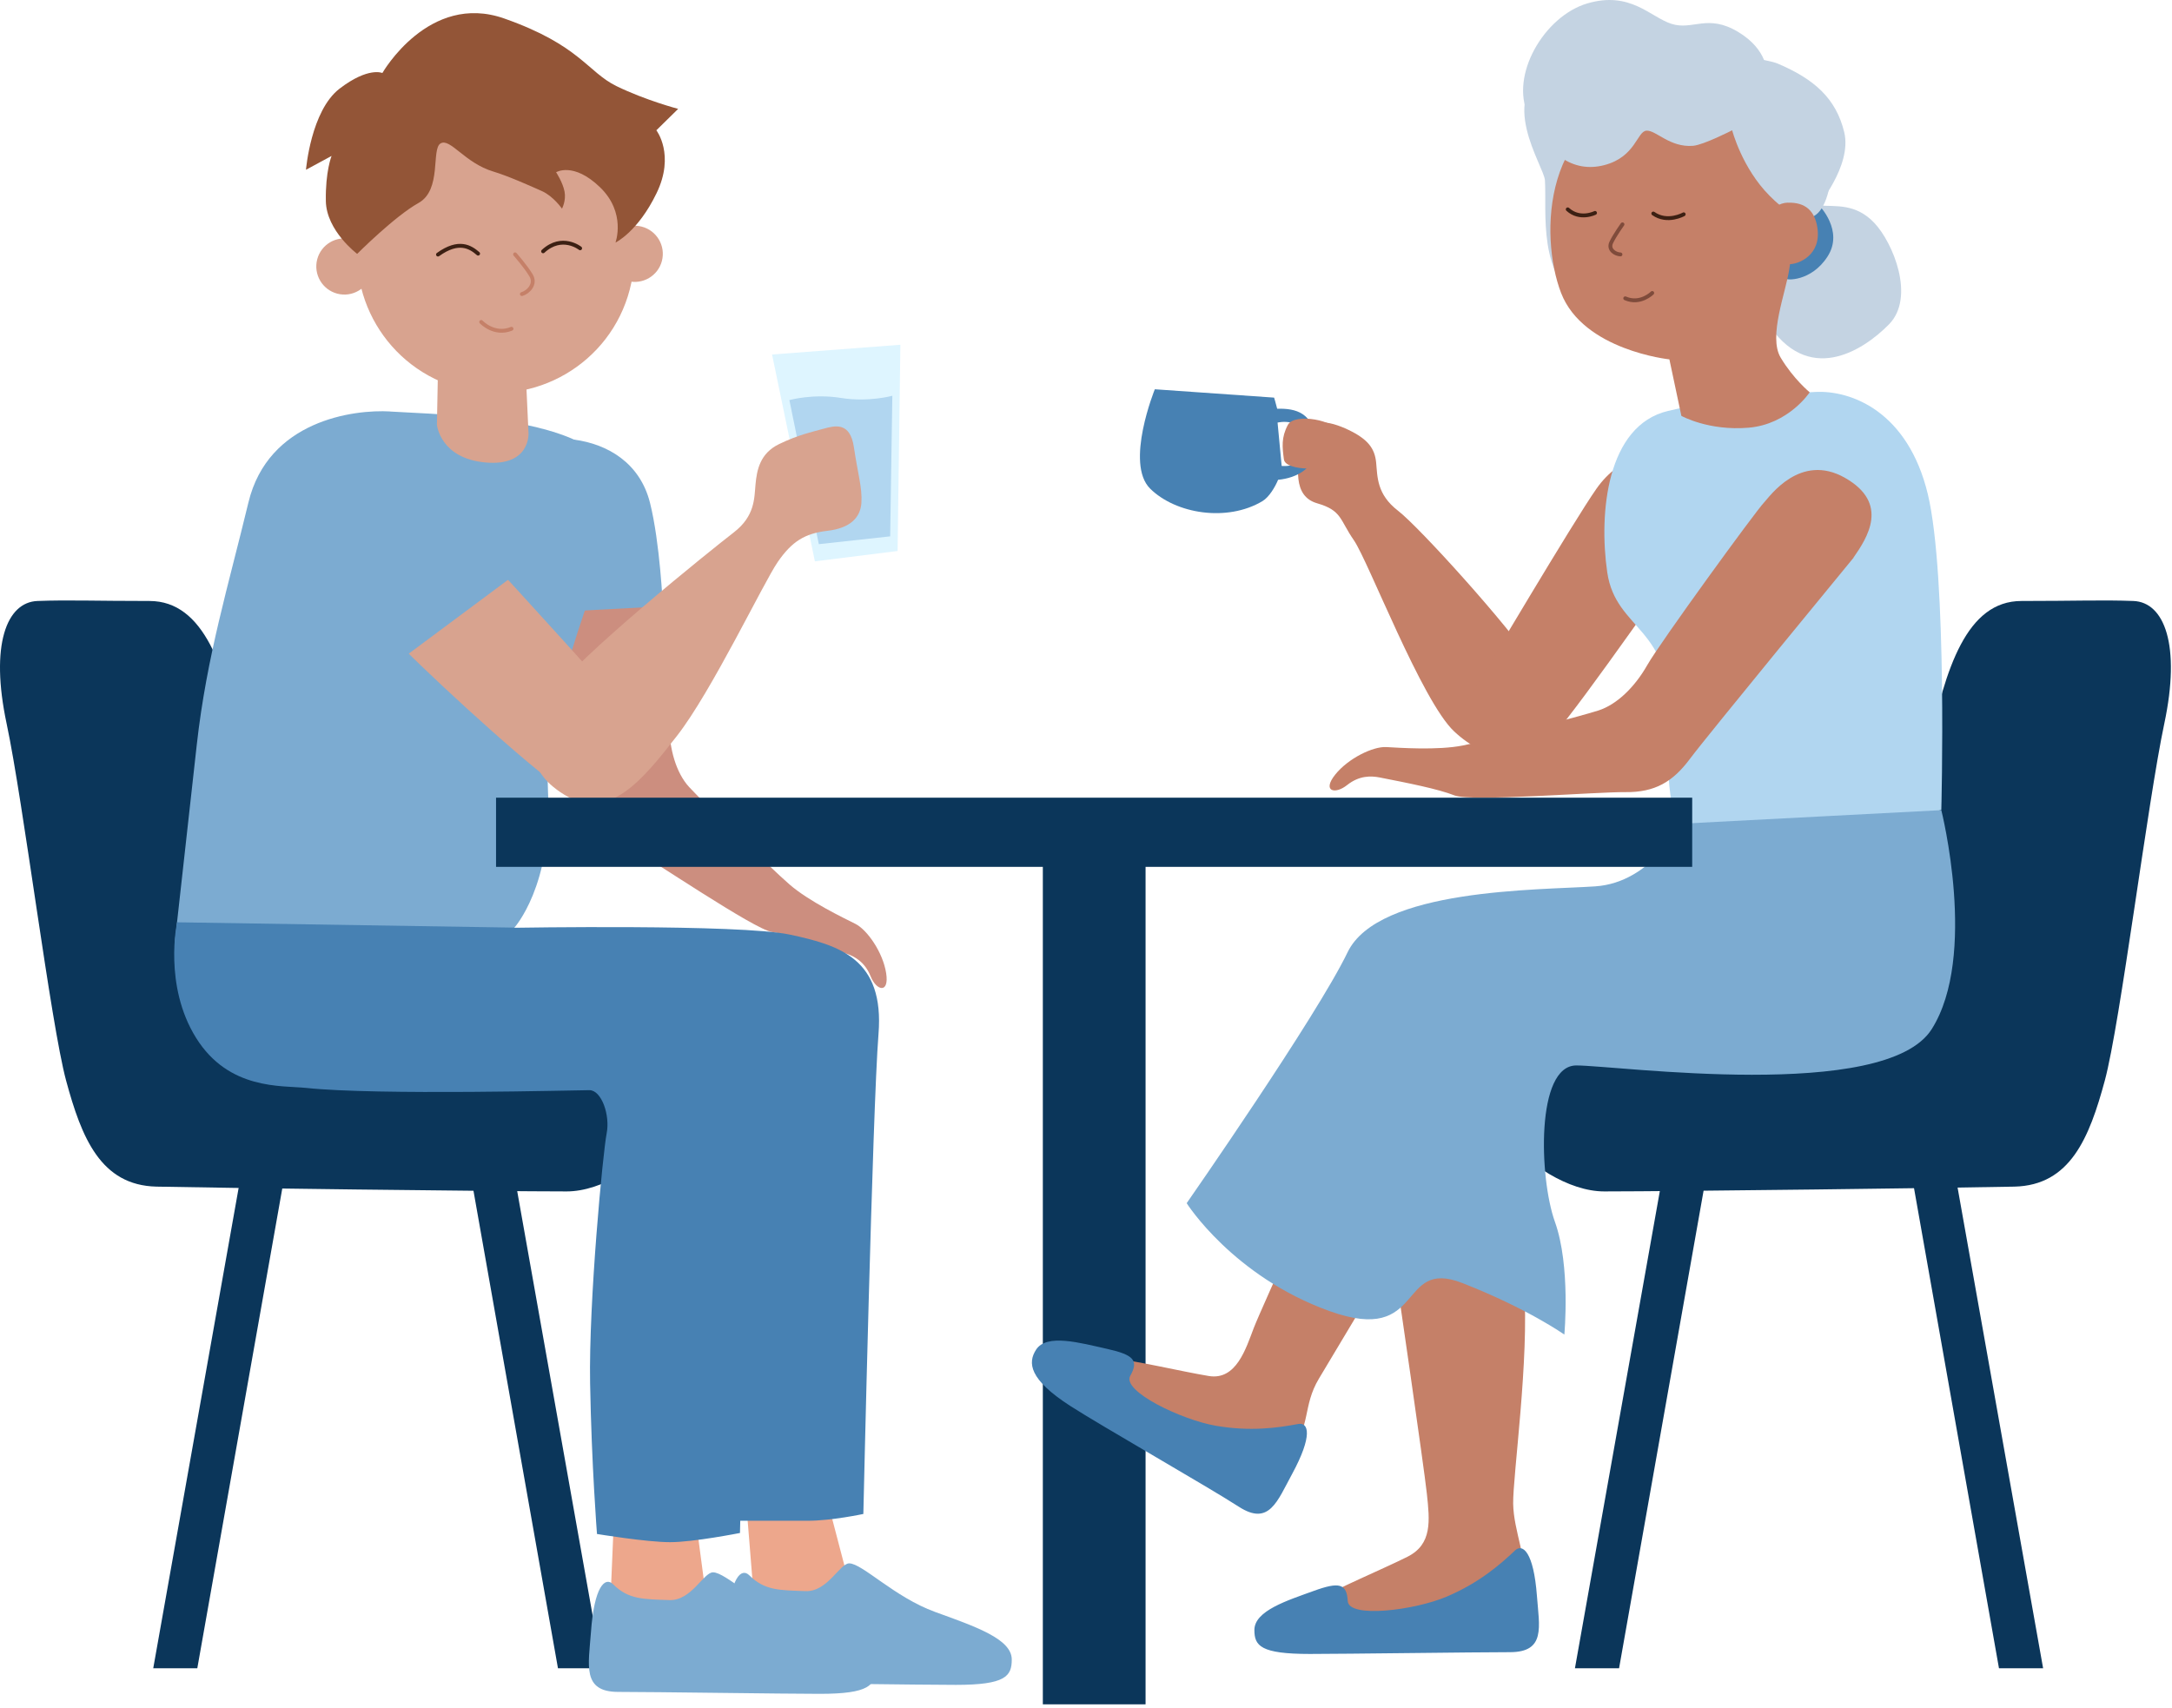 <?xml version="1.0" encoding="UTF-8"?>
<svg xmlns="http://www.w3.org/2000/svg" width="281" height="221" viewBox="0 0 281 221" fill="none">
  <path d="M148.206 107.684H134.916V220.504H148.206V107.684Z" fill="#0B365A"></path>
  <path d="M182.215 210.623C192.605 210.113 197.045 210.143 197.335 205.883C197.625 201.623 195.825 198.113 195.765 194.553C195.705 190.993 197.875 175.713 197.165 166.493C196.455 157.273 180.695 165.553 180.695 165.553C180.695 165.553 184.215 189.683 184.595 193.223C184.975 196.763 185.315 199.793 182.085 201.413C178.855 203.033 173.415 205.263 169.315 207.543C165.215 209.823 171.825 211.133 182.215 210.623Z" fill="#C58068"></path>
  <path d="M195.985 200.606C197.015 199.626 198.415 200.866 198.835 206.436C199.135 210.476 200.015 213.756 195.335 213.756C190.655 213.756 174.095 213.986 169.465 213.986C163.075 213.986 162.285 212.926 162.285 210.886C162.285 208.376 166.625 207.046 169.945 205.836C173.265 204.626 174.235 204.876 174.365 207.146C174.495 209.416 183.045 208.326 187.175 206.566C191.305 204.806 194.015 202.486 195.995 200.606H195.985Z" fill="#4781B3"></path>
  <path d="M151.074 185.565C159.764 191.255 164.164 191.055 166.904 187.775C169.644 184.495 168.484 181.965 170.634 178.365C172.784 174.765 184.954 154.435 184.954 154.435L172.904 147.965C172.904 147.965 163.214 169.185 162.204 171.815C161.194 174.445 159.954 178.615 156.384 178.025C152.814 177.435 147.114 176.045 142.454 175.485C137.794 174.925 142.374 179.865 151.074 185.565Z" fill="#C58068"></path>
  <path d="M167.935 184.234C169.335 183.964 169.835 185.774 167.175 190.684C165.235 194.244 164.195 197.474 160.265 194.934C156.335 192.394 142.365 184.414 138.475 181.904C133.105 178.444 132.945 176.314 134.045 174.614C135.405 172.504 139.765 173.744 143.225 174.514C146.685 175.284 147.345 176.024 146.225 178.004C145.105 179.984 152.875 183.704 157.305 184.464C161.735 185.224 165.265 184.744 167.945 184.234H167.935Z" fill="#4781B3"></path>
  <path d="M37.546 147.965L25.526 215.835H19.826L31.836 148.275L37.546 147.965Z" fill="#0B365A"></path>
  <path d="M60.176 147.965L72.186 215.835H77.886L65.876 148.275L60.176 147.965Z" fill="#0B365A"></path>
  <path d="M31.345 96.854C29.185 86.434 26.415 77.754 19.335 77.754C12.255 77.754 8.865 77.604 4.855 77.754C0.845 77.904 -1.305 83.454 0.855 93.614C3.015 103.774 6.555 132.424 8.555 139.814C10.555 147.204 13.025 153.364 20.255 153.524C27.485 153.684 64.145 154.144 73.315 154.144C82.485 154.144 94.855 140.134 86.405 136.584C77.955 133.034 58.625 133.654 51.665 133.654C44.705 133.654 40.795 130.654 39.565 123.764C38.335 116.874 33.495 107.274 31.335 96.854H31.345Z" fill="#0B365A"></path>
  <path d="M246.605 147.965L258.615 215.835H264.325L252.305 148.275L246.605 147.965Z" fill="#0B365A"></path>
  <path d="M221.476 147.965L209.466 215.835H203.756L215.776 148.275L221.476 147.965Z" fill="#0B365A"></path>
  <path d="M249.514 96.854C251.674 86.434 254.444 77.754 261.524 77.754C268.604 77.754 271.994 77.604 276.004 77.754C280.014 77.904 282.164 83.454 280.004 93.614C277.844 103.774 274.304 132.424 272.304 139.814C270.304 147.204 267.834 153.364 260.604 153.524C253.374 153.684 216.714 154.144 207.544 154.144C198.374 154.144 186.004 140.134 194.454 136.584C202.904 133.034 222.234 133.654 229.194 133.654C236.154 133.654 240.064 130.654 241.294 123.764C242.524 116.874 247.364 107.274 249.524 96.854H249.514Z" fill="#0B365A"></path>
  <path d="M180.866 66.076C183.646 68.216 195.236 81.056 198.216 85.696C201.196 90.336 202.416 93.126 199.496 95.816C196.576 98.506 192.326 98.546 188.136 94.636C183.946 90.726 177.006 72.556 175.156 69.896C173.306 67.236 173.626 66.046 170.406 65.116C167.186 64.186 167.846 60.386 168.346 57.056C168.846 53.726 172.006 54.436 174.496 55.636C176.986 56.836 177.856 58.026 178.036 59.836C178.216 61.646 178.086 63.936 180.866 66.076Z" fill="#C58068"></path>
  <path d="M218.095 60.595C214.525 57.625 209.615 58.835 206.535 63.235C203.455 67.635 192.015 87.035 190.305 89.785C186.125 96.515 194.845 99.865 199.385 96.775C201.825 95.115 213.855 77.465 217.905 72.125C221.955 66.785 221.685 63.565 218.105 60.595H218.095Z" fill="#C58068"></path>
  <path d="M70.265 68.313C70.265 68.313 75.325 97.683 75.775 101.393C76.225 105.103 77.575 107.423 80.895 109.273C84.215 111.123 97.585 120.253 99.885 120.583C102.185 120.913 105.935 122.183 109.475 123.373C110.535 123.723 111.885 124.433 112.635 126.313C113.385 128.193 115.065 128.603 114.645 125.903C114.225 123.203 112.185 120.293 110.675 119.533C109.165 118.773 104.665 116.623 102.135 114.423C99.605 112.223 90.805 103.623 89.145 101.813C87.485 100.003 86.575 96.913 86.575 93.593C86.575 90.273 84.245 69.323 83.855 67.803C83.615 66.863 83.025 59.883 76.345 59.883C69.665 59.883 70.005 65.213 70.285 68.313H70.265Z" fill="#CC8E7F"></path>
  <path d="M107.236 194.875L109.476 203.425C109.476 203.425 108.186 206.895 104.936 207.015C101.686 207.135 97.466 205.895 97.466 205.895L96.596 195.125L107.236 194.875Z" fill="#EDA78C"></path>
  <path d="M90.045 196.766L91.205 205.536C91.205 205.536 88.975 208.726 85.725 208.846C82.475 208.966 78.945 207.826 78.945 207.826L79.405 197.016L90.045 196.766Z" fill="#EDA78C"></path>
  <path d="M38.914 119.344C38.914 119.344 38.715 134.174 55.614 136.634C72.514 139.094 90.684 136.924 92.254 136.924C93.825 136.924 94.954 140.164 94.484 142.524C94.014 144.884 92.154 164.234 92.344 174.844C92.534 185.454 93.085 196.754 93.085 196.754H104.525C107.575 196.754 111.695 195.874 111.695 195.874C111.695 195.874 112.875 143.514 113.655 133.784C114.435 124.054 108.645 122.294 102.165 120.914C95.685 119.534 66.504 120.034 66.504 120.034L38.895 119.344H38.914Z" fill="#4781B3"></path>
  <path d="M50.505 53.234C45.696 52.954 34.685 54.414 32.136 65.024C29.585 75.634 26.726 84.944 25.456 96.364C24.186 107.784 22.605 122.004 22.605 122.004C22.605 122.004 41.865 124.524 52.475 122.264C63.086 120.004 66.525 120.044 66.525 120.044C66.525 120.044 71.525 114.574 70.895 102.374C70.266 90.174 79.016 70.594 79.195 69.354C79.486 67.294 80.566 59.374 73.596 56.584C66.626 53.794 56.505 53.594 50.505 53.244V53.234Z" fill="#7CABD1"></path>
  <path d="M81.206 36.353C83.146 36.863 85.136 35.693 85.636 33.753C86.136 31.813 84.976 29.833 83.036 29.323C81.096 28.813 79.106 29.983 78.606 31.923C78.106 33.863 79.266 35.843 81.206 36.353Z" fill="#D8A38F"></path>
  <path d="M59.626 50.264C69.206 52.754 78.986 47.014 81.476 37.454C83.966 27.884 78.216 18.114 68.636 15.624C59.056 13.134 49.276 18.874 46.786 28.434C44.296 38.004 50.046 47.774 59.626 50.264Z" fill="#D8A38F"></path>
  <path d="M43.636 37.993C45.576 38.503 47.566 37.333 48.066 35.393C48.566 33.453 47.406 31.473 45.466 30.963C43.526 30.453 41.536 31.623 41.036 33.563C40.536 35.503 41.696 37.483 43.636 37.993Z" fill="#D8A38F"></path>
  <path d="M56.535 54.994C56.535 54.994 56.955 59.304 62.805 59.834C68.655 60.364 68.375 56.024 68.375 56.024L67.995 47.764L56.665 47.664L56.525 54.984L56.535 54.994Z" fill="#D8A38F"></path>
  <path d="M49.476 9.436C49.476 9.436 55.476 -1.054 65.246 2.396C75.026 5.836 75.996 9.306 79.766 11.146C83.546 12.986 87.736 14.086 87.736 14.086L84.916 16.856C84.916 16.856 87.366 20.006 84.936 25.006C82.516 30.006 79.626 31.386 79.626 31.386C79.626 31.386 81.056 27.526 77.616 24.216C74.176 20.906 71.946 22.286 71.946 22.286C71.946 22.286 72.806 23.586 73.036 24.776C73.266 25.956 72.706 26.996 72.706 26.996C72.706 26.996 71.606 25.396 70.116 24.726C68.626 24.056 65.676 22.746 63.826 22.196C60.136 21.096 58.236 17.816 56.996 18.556C55.756 19.296 57.206 24.566 54.136 26.266C51.076 27.966 46.206 32.846 46.206 32.846C46.206 32.846 42.226 29.856 42.156 26.016C42.086 22.176 42.896 20.176 42.896 20.176L39.586 21.966C39.586 21.966 40.216 14.316 43.936 11.466C47.656 8.616 49.466 9.446 49.466 9.446V9.426L49.476 9.436Z" fill="#935537"></path>
  <path d="M99.885 45.865L116.485 44.605L116.125 71.285L105.425 72.626L99.885 45.865Z" fill="#DEF5FF"></path>
  <path d="M102.125 51.763C102.125 51.763 105.195 50.903 108.785 51.483C112.375 52.063 115.445 51.203 115.445 51.203L115.165 69.393L105.935 70.403L102.125 51.753V51.763Z" fill="#B1D6F0"></path>
  <path d="M234.755 50.714C239.565 50.434 246.845 53.304 249.405 63.914C251.965 74.524 251.155 104.784 251.155 104.784C251.155 104.784 241.685 107.674 232.455 107.674C223.225 107.674 217.415 106.544 217.415 106.544C217.415 106.544 215.275 105.444 215.905 93.254C216.535 81.064 209.045 81.684 207.935 74.044C206.825 66.404 207.865 55.024 215.815 53.164C223.765 51.304 228.765 51.064 234.765 50.714H234.755Z" fill="#B1D6F0"></path>
  <path d="M22.904 119.344C22.904 119.344 21.134 127.494 25.364 134.274C29.595 141.054 36.425 140.424 39.614 140.754C48.844 141.734 74.684 141.044 76.254 141.044C77.825 141.044 78.954 144.284 78.484 146.644C78.014 149.004 76.154 168.354 76.344 178.964C76.534 189.574 77.234 198.464 77.234 198.464C77.234 198.464 83.644 199.524 86.695 199.524C89.745 199.524 95.734 198.334 95.734 198.334C95.734 198.334 96.874 147.624 97.665 137.894C98.454 128.164 92.654 126.404 86.174 125.024C79.695 123.644 66.525 120.014 66.525 120.014L22.904 119.324V119.344Z" fill="#4781B3"></path>
  <path d="M235.365 26.586C237.495 26.746 240.065 26.286 242.485 28.836C244.905 31.386 247.835 38.466 244.375 41.976C240.915 45.486 233.845 49.916 228.605 41.666C223.355 33.416 233.245 26.426 235.375 26.596L235.365 26.586Z" fill="#C4D3E2"></path>
  <path d="M234.965 26.916C234.965 26.916 239.655 21.486 238.595 17.106C237.535 12.716 234.695 10.226 229.985 8.226C227.435 7.146 208.045 4.886 200.725 8.656C193.405 12.426 199.755 21.466 199.875 23.326C200.125 27.366 198.865 35.996 204.965 39.266C211.065 42.536 217.615 40.786 223.605 39.606C231.285 38.096 233.245 31.626 233.245 31.626L234.965 26.906V26.916Z" fill="#C4D3E2"></path>
  <path d="M234.545 31.016C233.475 32.376 231.355 34.116 231.355 34.116L231.075 36.036C230.935 36.256 234.305 36.516 236.445 33.176C238.585 29.836 235.355 26.586 235.355 26.586L234.195 27.266C234.195 27.266 235.615 29.656 234.535 31.016H234.545Z" fill="#4781B3"></path>
  <path d="M232.786 24.385C231.986 21.035 227.516 11.315 213.596 12.905C199.676 14.485 199.095 30.475 201.965 37.905C204.845 45.335 215.976 46.495 215.976 46.495L217.525 53.805C217.525 53.805 221.046 55.775 226.226 55.335C231.406 54.895 234.126 50.755 234.126 50.755C234.126 50.755 232.026 49.035 230.376 46.275C228.726 43.515 231.066 37.825 231.506 34.695C231.946 31.565 233.575 27.735 232.775 24.395L232.786 24.385Z" fill="#C58068"></path>
  <path d="M237.146 20.685C236.446 30.845 232.526 28.925 228.946 25.335C225.366 21.745 224.096 16.855 224.096 16.855C224.096 16.855 220.426 18.745 219.036 18.865C216.026 19.105 214.256 16.835 213.016 16.905C211.776 16.975 211.636 20.305 207.546 21.365C203.456 22.425 200.126 19.915 197.716 14.845C195.306 9.775 199.766 2.095 205.346 0.445C210.926 -1.205 213.496 2.205 216.246 3.085C218.996 3.965 220.896 1.755 224.846 4.115C228.796 6.475 228.576 9.505 228.576 9.505C228.576 9.505 237.826 10.515 237.126 20.675L237.146 20.685Z" fill="#C4D3E2"></path>
  <path d="M231.315 26.225C233.565 26.155 234.775 27.285 235.115 29.405C235.695 33.035 232.635 34.205 231.495 34.175C230.355 34.145 228.645 32.445 228.275 30.595C227.905 28.745 229.065 26.295 231.305 26.215L231.315 26.225Z" fill="#C58068"></path>
  <path d="M239.796 72.164C239.796 72.164 220.866 95.184 218.636 98.174C216.406 101.174 214.086 102.524 210.286 102.484C206.486 102.444 190.346 103.764 188.186 102.914C186.026 102.064 182.146 101.304 178.476 100.584C177.386 100.374 175.856 100.314 174.276 101.574C172.696 102.834 171.026 102.364 172.736 100.224C174.446 98.084 177.656 96.564 179.336 96.654C181.016 96.744 185.996 97.104 189.286 96.444C192.576 95.784 204.476 92.674 206.816 91.914C209.156 91.154 211.476 88.934 213.116 86.044C214.756 83.154 227.156 66.104 228.246 64.984C228.916 64.294 232.886 58.514 238.696 61.824C244.506 65.134 241.566 69.594 239.786 72.154L239.796 72.164Z" fill="#C58068"></path>
  <path d="M72.026 79.173L85.756 78.443C85.756 78.443 85.396 70.243 84.096 65.063C82.796 59.883 78.616 57.463 74.316 56.883C70.016 56.303 69.416 62.963 70.276 68.313C71.136 73.663 72.026 79.173 72.026 79.173Z" fill="#7CABD1"></path>
  <path d="M94.905 68.905C92.125 71.045 74.335 85.315 71.345 89.955C68.355 94.595 67.295 99.335 73.035 102.835C78.775 106.325 83.075 100.975 87.575 95.215C92.075 89.455 98.775 75.385 100.615 72.715C102.455 70.045 104.125 69.015 107.045 68.675C109.965 68.335 111.325 66.985 111.445 65.045C111.565 63.105 110.965 61.215 110.475 57.875C109.985 54.535 108.015 55.065 106.525 55.475C105.035 55.885 103.285 56.255 100.795 57.455C98.305 58.655 97.915 60.845 97.745 62.655C97.575 64.465 97.695 66.755 94.915 68.895L94.905 68.905Z" fill="#D8A38F"></path>
  <path d="M50.055 71.005C53.395 67.055 58.865 67.545 62.905 71.935C66.945 76.325 79.545 90.145 81.845 92.925C87.455 99.735 78.655 105.015 73.275 102.355C70.385 100.925 57.445 89.165 52.205 83.895C46.965 78.625 46.725 74.965 50.055 71.005Z" fill="#D8A38F"></path>
  <path d="M49.285 87.244L66.845 74.184C66.845 74.184 59.965 66.274 55.395 63.504C50.825 60.734 45.475 60.734 42.015 63.344C38.555 65.964 39.245 73.574 41.285 76.584C43.325 79.594 49.285 87.244 49.285 87.244Z" fill="#7CABD1"></path>
  <path d="M217.405 106.556C217.405 106.556 213.755 114.176 206.385 114.676C199.015 115.176 178.325 114.916 174.335 123.216C170.345 131.516 153.525 155.666 153.525 155.666C153.525 155.666 159.495 165.126 172.005 169.626C184.515 174.126 180.695 162.676 189.185 165.996C197.675 169.316 202.385 172.666 202.385 172.666C202.385 172.666 203.215 163.796 201.165 158.076C199.115 152.356 198.695 137.846 203.935 137.846C209.175 137.846 243.925 142.626 249.915 133.146C255.905 123.666 251.155 104.816 251.155 104.816L217.415 106.576L217.405 106.556Z" fill="#7CABD1"></path>
  <path d="M218.926 103.203H64.176V112.153H218.926V103.203Z" fill="#0B365A"></path>
  <path d="M170.264 57.023C169.854 53.433 167.714 52.813 165.234 52.883C165.014 52.003 164.834 51.443 164.834 51.443L149.404 50.363C149.404 50.363 145.504 59.963 148.804 63.223C152.104 66.483 158.754 67.573 163.334 64.833C164.194 64.313 164.974 62.993 165.354 62.073C167.654 61.873 170.644 60.543 170.244 57.033L170.264 57.023ZM165.814 60.283L165.284 54.673C165.284 54.673 168.754 53.833 169.014 57.263C169.274 60.693 165.824 60.283 165.824 60.283H165.814Z" fill="#4781B3"></path>
  <path d="M166.615 54.974C167.485 53.334 172.995 54.474 172.895 55.844C172.795 57.214 172.795 58.444 172.385 59.684C171.975 60.924 166.315 61.014 166.105 59.434C165.895 57.854 165.745 56.614 166.615 54.974Z" fill="#C58068"></path>
  <path d="M96.946 203.816C95.906 202.776 94.496 204.086 94.076 209.986C93.766 214.266 92.886 217.736 97.606 217.736C102.326 217.736 118.996 217.986 123.666 217.986C130.106 217.986 130.896 216.856 130.896 214.706C130.896 212.046 126.206 210.446 120.966 208.546C115.736 206.646 111.546 202.266 109.866 202.266C108.636 202.266 107.066 205.966 104.216 205.856C100.916 205.736 98.936 205.806 96.946 203.816Z" fill="#7CABD1"></path>
  <path d="M79.325 204.976C78.285 203.936 76.875 205.246 76.455 211.146C76.145 215.426 75.265 218.896 79.985 218.896C84.705 218.896 101.375 219.146 106.045 219.146C112.485 219.146 113.275 218.016 113.275 215.866C113.275 213.206 108.585 211.606 103.345 209.706C98.115 207.806 93.925 203.426 92.245 203.426C91.015 203.426 89.445 207.126 86.595 207.016C83.295 206.896 81.315 206.966 79.325 204.976Z" fill="#7CABD1"></path>
  <path d="M209.905 29.027C209.905 29.027 208.895 30.437 208.455 31.367C208.015 32.297 208.955 32.887 209.645 32.917" stroke="#7F4B3B" stroke-width="0.5" stroke-linecap="round" stroke-linejoin="round"></path>
  <path d="M217.825 27.725C217.825 27.725 215.715 28.915 213.895 27.625" stroke="#3C2013" stroke-width="0.5" stroke-linecap="round" stroke-linejoin="round"></path>
  <path d="M206.354 27.546C206.354 27.546 204.404 28.526 202.824 27.086" stroke="#3C2013" stroke-width="0.5" stroke-linecap="round" stroke-linejoin="round"></path>
  <path d="M213.754 37.906C213.754 37.906 212.224 39.456 210.264 38.596" stroke="#7F4B3B" stroke-width="0.5" stroke-linecap="round" stroke-linejoin="round"></path>
  <path d="M66.635 32.906C66.635 32.906 68.055 34.516 68.715 35.646C69.375 36.776 68.335 37.816 67.515 38.046" stroke="#C58068" stroke-width="0.5" stroke-linecap="round" stroke-linejoin="round"></path>
  <path d="M61.854 32.814C60.874 31.964 59.374 30.984 56.664 32.934" stroke="#3C2013" stroke-width="0.5" stroke-linecap="round" stroke-linejoin="round"></path>
  <path d="M75.054 32.125C75.054 32.125 72.714 30.255 70.264 32.515" stroke="#3C2013" stroke-width="0.5" stroke-linecap="round" stroke-linejoin="round"></path>
  <path d="M62.254 41.656C62.254 41.656 63.944 43.456 66.174 42.536" stroke="#C58068" stroke-width="0.5" stroke-linecap="round" stroke-linejoin="round"></path>
</svg>
